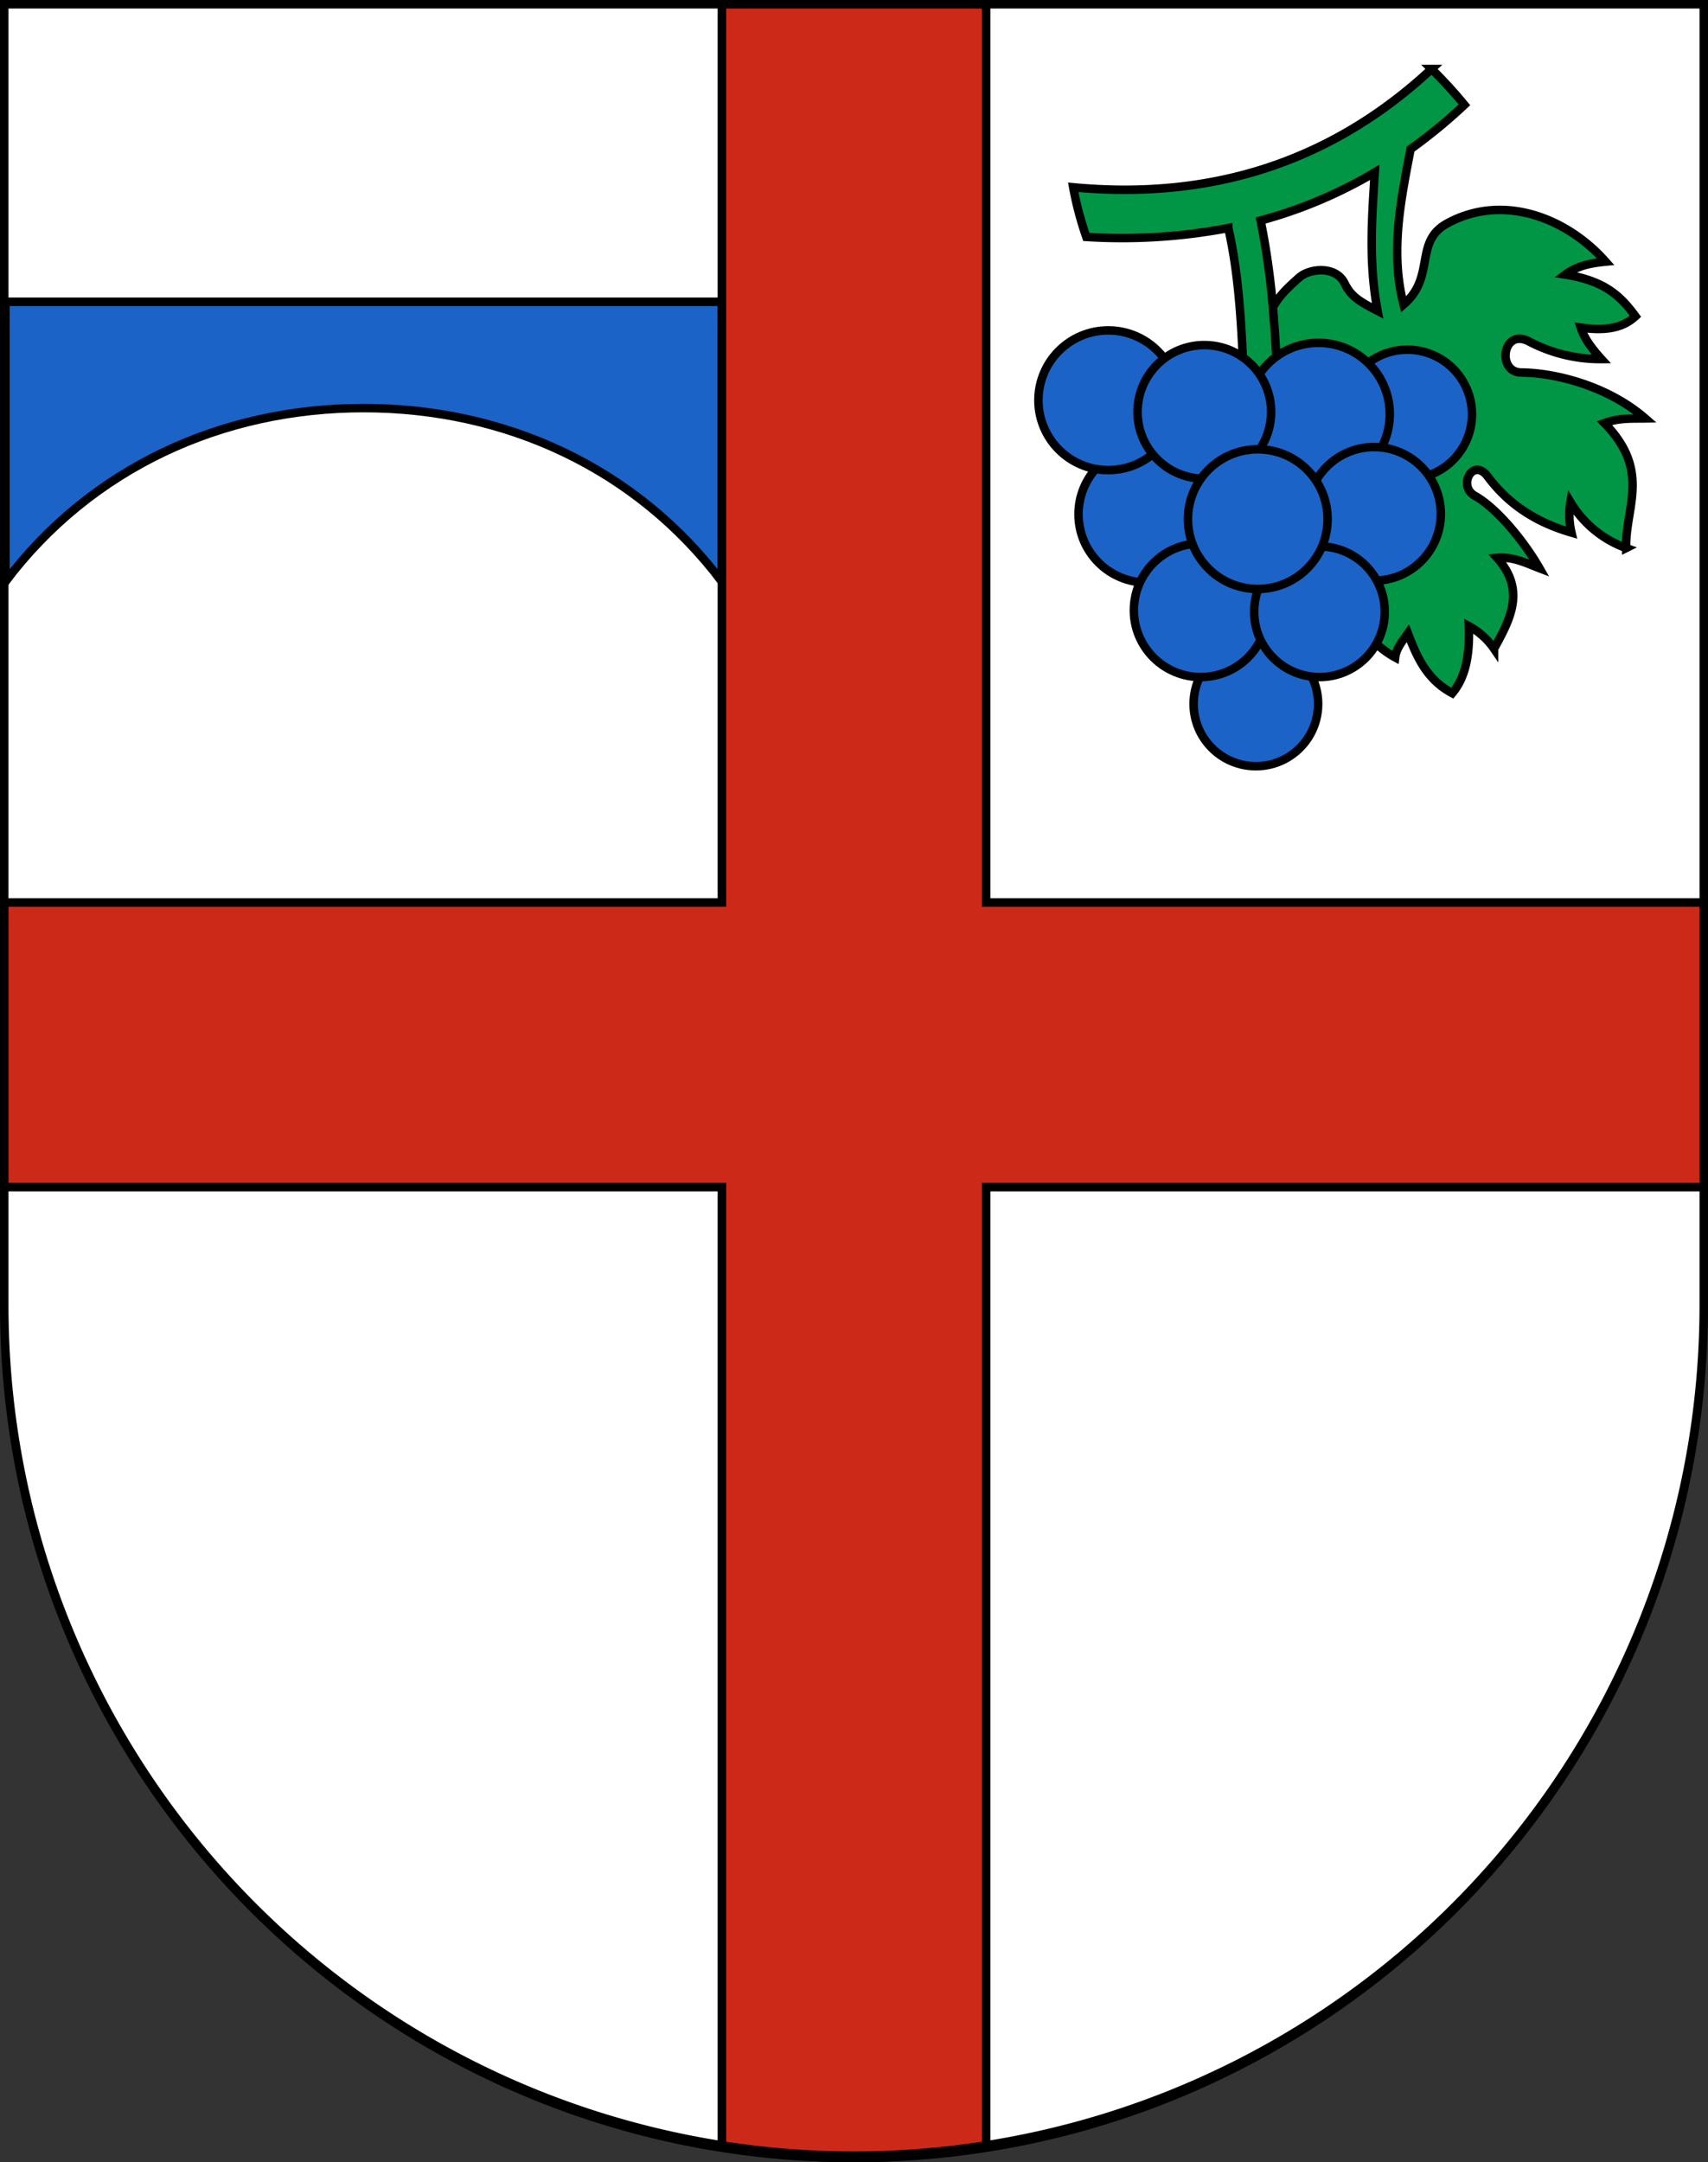 <svg xmlns="http://www.w3.org/2000/svg" viewBox="0 0 603 763"><rect x="0" y="0" width="603" height="763" fill="#333333" stroke="none"/><defs><style>.cls-1{fill:#fff;}.cls-2{fill:#009645;}.cls-2,.cls-3,.cls-4,.cls-5{stroke:#000;stroke-miterlimit:14;stroke-width:3px;}.cls-3{fill:none;}.cls-4{fill:#1b63c6;}.cls-5{fill:#cc2918;}</style></defs><g id="Terre_di_pedemonte"><path id="layer_1" data-name="layer 1" class="cls-1" d="M1.5,1.5V460.37c0,166.31,134.31,301.13,300,301.13s300-134.82,300-301.13V1.5Z"/><g id="layer_2" data-name="layer 2"><path id="path20361" class="cls-2" d="M449.38,108.43c2.42-4.31,5.49-7.13,9.26-10.48s13-4.2,16.05,2c2.26,4.62,5.06,6.32,11.66,9.75-3.29-17.5-1.91-33.47-1-48.88a161.85,161.85,0,0,1-40.31,17A268.43,268.43,0,0,1,449.38,108.43ZM383.53,83.61a114,114,0,0,1-4.64-17.52c49.72,4.69,91.85-9.51,126.51-41.74A157.12,157.12,0,0,1,517,37a187.67,187.67,0,0,1-19,15.61c-3.49,18.19-7.25,36.4-2.47,54.83C507,97.67,499,85.28,511,78.79c19.68-10.7,42.19-1.91,55.85,13.54-5.11.49-10.07,1.41-14.21,4.55,14.12,2.23,19.61,7.76,24.74,14.72-5.14,4.79-12,5-19.31,4,1.19,3.7,3.92,7.41,7.29,11.11a54.27,54.27,0,0,1-25.51-6.19c-9.35-5-11.61,10.88-2.73,10.93,11.41.07,30.21,4.46,43.73,16.21-4.63.1-9.08-.29-14.4,1.64,16.62,17,7.24,29.74,7.65,44.09a38,38,0,0,1-19.67-16.21,27.14,27.14,0,0,0,.36,10.75c-13.2-3.82-22.57-10.43-29.59-19.81-5.15-6.88-10.75,3.39-4.48,6.87,7.57,4.2,17.17,15.73,22.78,25.51-4.74-1.82-9.28-4.14-14.94-3.64,10.24,11.47,4.54,21.77-1.1,32.06a25.37,25.37,0,0,0-8.92-8c.38,9.49-.89,17.84-5.83,23.69-9.1-4.88-12.53-12.92-15.67-21.14-2.09,3-4.08,5.31-4.48,8.51-9-4.87-16.08-15.27-19.84-20.89l-33.46-73.8c-.86-19.68-1.5-38.63-5.61-56.82A201.54,201.54,0,0,1,383.53,83.61Z"/><path id="path20363" class="cls-3" d="M449.43,109c.94,10.73,1.44,21.42,2,32.31"/><circle id="path20266-5" class="cls-4" cx="496.86" cy="146.2" r="22.81"/><circle id="path20266-4" class="cls-4" cx="465.47" cy="146.15" r="25.18"/><circle id="path20266-6" class="cls-4" cx="404.87" cy="181.46" r="24.11"/><circle id="path20266-3" class="cls-4" cx="391.26" cy="141.24" r="24.65"/><circle id="path20266" class="cls-4" cx="425.18" cy="145.35" r="23.58"/><circle id="path20266-68" class="cls-4" cx="485.09" cy="181.33" r="23.58"/><circle id="path20266-56" class="cls-4" cx="443.38" cy="248.4" r="21.98"/><circle id="path20266-9" class="cls-4" cx="423.89" cy="215.34" r="23.58"/><circle id="path20266-42" class="cls-4" cx="465.83" cy="215.87" r="23.05"/><circle id="path20266-69" class="cls-4" cx="444.05" cy="183.19" r="24.65"/><path id="path20337-7" class="cls-4" d="M128.39,144c-50,0-96.19,21.11-126.47,61.21V106.49H254.86v98.75C224.58,165.14,178.43,144,128.39,144Z"/><path id="path20355" class="cls-5" d="M254.86,0V318.47H0V418.89H254.86V757.27a259.44,259.44,0,0,0,93.28,0V418.89H603V318.47H348.14V0Z"/></g><g id="layer_3" data-name="layer 3"><path d="M600,3V460.68a298.5,298.5,0,1,1-597,0V3H600m3-3H0V460.68C0,627.65,135,763,301.5,763S603,627.65,603,460.68V0Z"/></g></g></svg>